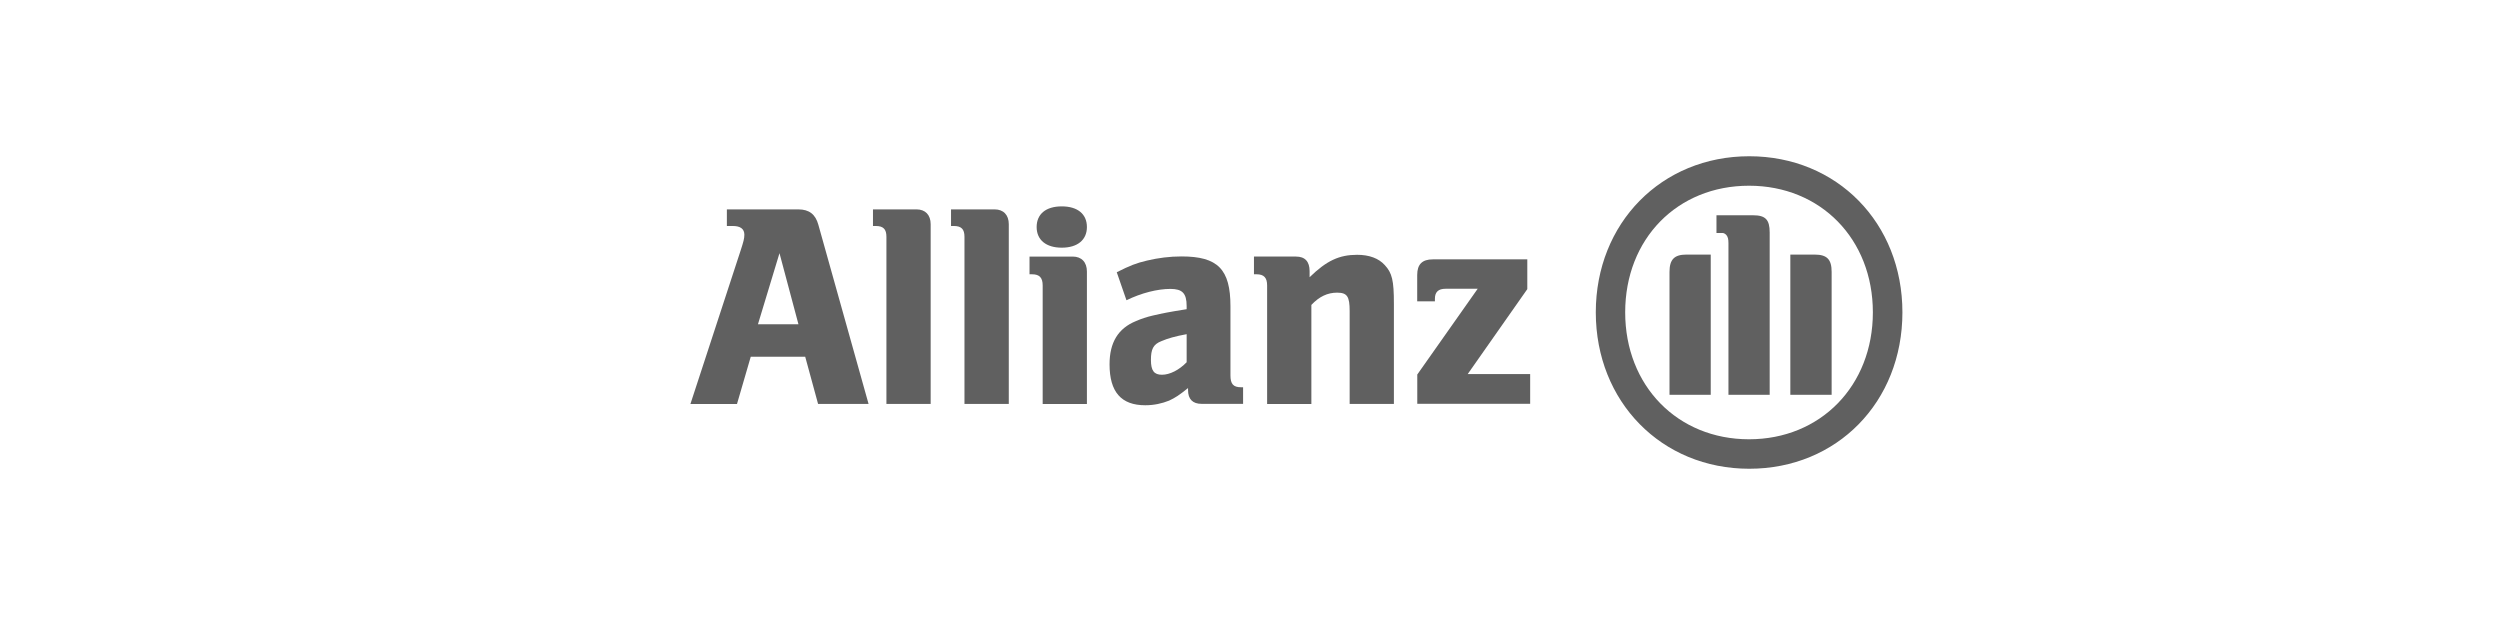 <svg xmlns="http://www.w3.org/2000/svg" id="katman_1" data-name="katman 1" viewBox="0 0 340.16 85.04"><defs><style>      .cls-1 {        fill: #606060;        stroke-width: 0px;      }    </style></defs><path class="cls-1" d="M108.63,44.12h-5.5l2.93-9.67,2.58,9.67ZM100.28,54.96l1.87-6.42h7.41l1.75,6.42h6.87l-6.83-24.37c-.39-1.43-1.25-2.1-2.73-2.1h-9.72v2.26h.82c1.01,0,1.56.39,1.56,1.19,0,.51-.12.95-.51,2.15l-6.83,20.88h6.33Z"></path><path class="cls-1" d="M126.63,54.96v-24.45c0-1.27-.73-2.02-1.92-2.02h-5.93v2.26h.39c1.02,0,1.44.44,1.44,1.47v22.74h6.02Z"></path><path class="cls-1" d="M137.26,54.96v-24.45c0-1.27-.73-2.02-1.93-2.02h-5.93v2.26h.39c1.02,0,1.44.44,1.44,1.47v22.74h6.02Z"></path><path class="cls-1" d="M147.89,30.89c0-1.75-1.25-2.81-3.42-2.81s-3.42,1.05-3.42,2.81,1.29,2.81,3.42,2.81,3.42-1.05,3.42-2.81M147.89,54.96v-18.01c0-1.28-.73-2.04-1.93-2.04h-5.88v2.41h.35c1.02,0,1.44.48,1.44,1.52v16.13h6.02Z"></path><path class="cls-1" d="M161.46,45.47v3.82c-1.03,1.06-2.29,1.7-3.36,1.7s-1.5-.55-1.5-2.01.31-2.13,1.42-2.56c.83-.36,1.9-.67,3.44-.95M153.28,40.85c2.02-.99,4.22-1.54,5.97-1.54,1.63,0,2.21.6,2.21,2.33v.43c-2.46.39-3.24.55-4.63.87-.81.19-1.54.43-2.27.75-2.43.99-3.59,2.92-3.59,5.88,0,3.76,1.58,5.57,4.86,5.57,1.19,0,2.27-.24,3.24-.63.85-.4,1.35-.72,2.58-1.71v.28c0,1.23.63,1.87,1.85,1.87h5.64v-2.26h-.28c-1.05,0-1.44-.44-1.44-1.62v-9.4c0-5.04-1.72-6.78-6.66-6.78-1.6,0-3.16.2-4.68.56-1.52.36-2.3.67-4.13,1.59l1.32,3.81Z"></path><path class="cls-1" d="M178.43,54.96v-13.47c1.08-1.15,2.21-1.67,3.5-1.67,1.38,0,1.71.52,1.71,2.51v12.63h6.02v-13.64c0-3.16-.24-4.17-1.24-5.25-.83-.92-2.11-1.4-3.76-1.4-2.43,0-4.15.79-6.47,3.05v-.82c0-1.31-.62-1.99-1.85-1.99h-5.72v2.41h.35c1.02,0,1.44.48,1.44,1.52v16.13h6.02Z"></path><path class="cls-1" d="M208.2,50.9h-8.5l8.11-11.56v-4.05h-12.85c-1.45,0-2.13.67-2.13,2.13v3.58h2.41v-.36c0-.91.47-1.35,1.44-1.35h4.38l-8.22,11.67v3.98h15.36v-4.05Z"></path><path class="cls-1" d="M240.79,53.72v-22.08c0-1.76-.57-2.35-2.27-2.35h-4.97v2.41h.82c.19,0,.37.12.52.27.22.28.29.55.29,1.14v20.61h5.62ZM243.6,53.72h5.62v-16.72c0-1.69-.61-2.36-2.31-2.36h-3.31v19.08ZM232.77,53.72v-19.08h-3.32c-1.64,0-2.29.67-2.29,2.36v16.72h5.62ZM254.83,42.5c0,10-7.13,17.27-16.85,17.27s-16.85-7.27-16.85-17.27,7.09-17.23,16.85-17.23,16.85,7.27,16.85,17.23M258.85,42.5c0-12.17-8.91-21.24-20.84-21.24s-20.88,9.08-20.88,21.24,8.95,21.28,20.88,21.28,20.84-9.08,20.84-21.28"></path></svg>